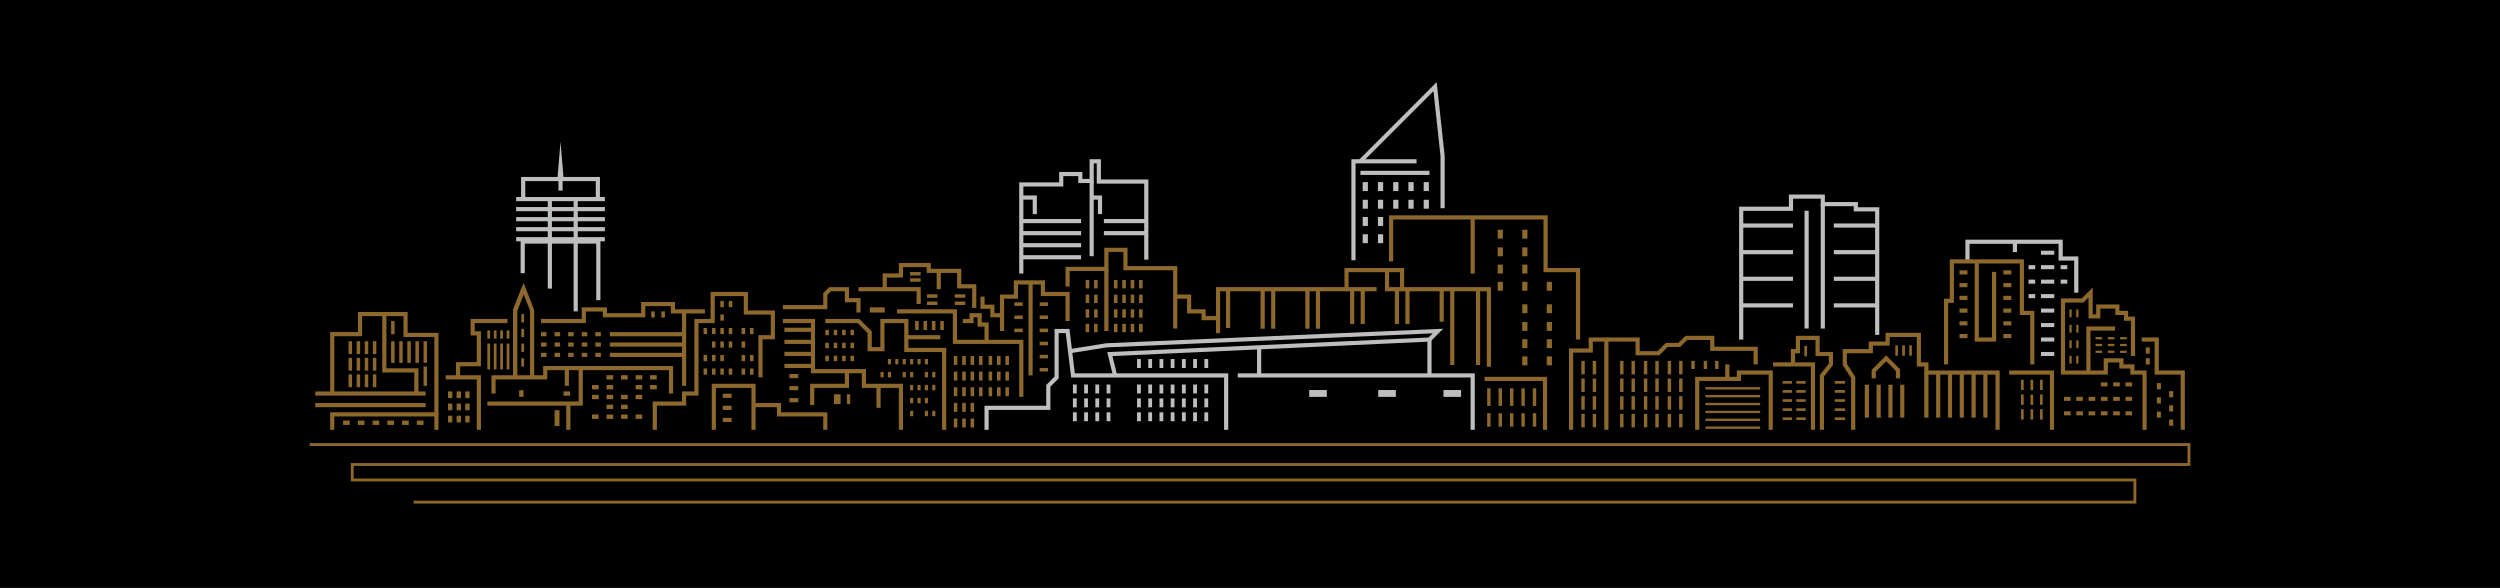 <svg xmlns="http://www.w3.org/2000/svg" viewBox="0 0 1080 254"><defs><style>.cls-1{fill:#8d682c;}.cls-2{fill:#bcbec0;}</style></defs><title>Artboard 1</title><g id="Layer_2" data-name="Layer 2"><rect width="1080" height="254"/></g><g id="Layer_1" data-name="Layer 1"><polygon class="cls-1" points="922.9 217.54 178.67 217.54 178.67 216.29 921.65 216.29 921.65 207.97 151.54 207.97 151.54 200.04 945.01 200.04 945.01 192.68 133.79 192.68 133.79 191.43 946.25 191.43 946.25 201.28 152.78 201.28 152.78 206.73 922.9 206.73 922.9 217.54"/><polygon class="cls-2" points="259.38 129.68 257.58 129.68 257.58 105.25 226.71 105.25 226.71 118.01 224.91 118.01 224.91 103.44 259.38 103.44 259.38 129.68"/><rect class="cls-2" x="222.98" y="102.44" width="38.33" height="1.8"/><rect class="cls-2" x="222.98" y="98.11" width="38.33" height="1.8"/><rect class="cls-2" x="222.98" y="93.78" width="38.33" height="1.8"/><rect class="cls-2" x="222.98" y="89.44" width="38.33" height="1.8"/><rect class="cls-2" x="222.98" y="85.11" width="38.33" height="1.8"/><polygon class="cls-2" points="259.17 86.01 257.37 86.01 257.37 78.24 226.92 78.24 226.92 86.01 225.12 86.01 225.12 76.44 259.17 76.44 259.17 86.01"/><rect class="cls-2" x="236.63" y="86.01" width="1.8" height="17.33"/><rect class="cls-2" x="247.8" y="86.01" width="1.8" height="48.5"/><rect class="cls-2" x="241.25" y="77.34" width="1.8" height="5"/><polygon class="cls-2" points="242.15 61.18 243.47 77.05 240.82 77.05 242.15 61.18"/><rect class="cls-2" x="236.63" y="104.34" width="1.8" height="20.33"/><polygon class="cls-2" points="442.1 118.18 440.3 118.18 440.3 78.78 457.55 78.78 457.55 74.28 467.6 74.28 467.6 77.28 470.7 77.28 470.7 68.78 475.6 68.78 475.6 77.53 496.1 77.53 496.1 112.18 494.3 112.18 494.3 79.33 473.8 79.33 473.8 70.58 472.5 70.58 472.5 79.08 465.8 79.08 465.8 76.08 459.35 76.08 459.35 80.58 442.1 80.58 442.1 118.18"/><rect class="cls-2" x="470.7" y="78.18" width="1.8" height="32.5"/><polygon class="cls-2" points="585.6 112.43 583.8 112.43 583.8 68.78 611.95 68.78 611.95 70.58 585.6 70.58 585.6 112.43"/><polygon class="cls-2" points="624.1 89.93 622.3 89.93 622.3 67.43 619.26 39.39 588.34 70.31 587.06 69.04 620.64 35.46 624.1 67.33 624.1 89.93"/><rect class="cls-2" x="587.7" y="73.78" width="29.83" height="1.8"/><polygon class="cls-2" points="753.1 146.68 751.3 146.68 751.3 89.28 772.8 89.28 772.8 84.03 788.35 84.03 788.35 87.28 802.6 87.28 802.6 89.53 811.85 89.53 811.85 144.68 810.05 144.68 810.05 91.33 800.8 91.33 800.8 89.08 786.55 89.08 786.55 85.83 774.6 85.83 774.6 91.08 753.1 91.08 753.1 146.68"/><polygon class="cls-2" points="897.85 126.43 896.05 126.43 896.05 112.58 889.3 112.58 889.3 105.33 850.85 105.33 850.85 112.93 849.05 112.93 849.05 103.53 891.1 103.53 891.1 110.78 897.85 110.78 897.85 126.43"/><rect class="cls-2" x="869.55" y="104.43" width="1.8" height="4.5"/><rect class="cls-2" x="779.55" y="91.05" width="1.8" height="50.88"/><rect class="cls-2" x="786.55" y="88.18" width="1.8" height="53.75"/><rect class="cls-2" x="441.2" y="94.61" width="25.83" height="1.8"/><rect class="cls-2" x="441.2" y="99.82" width="25.83" height="1.8"/><rect class="cls-2" x="441.2" y="105.03" width="25.83" height="1.8"/><rect class="cls-2" x="441.2" y="110.24" width="25.83" height="1.8"/><rect class="cls-2" x="476.87" y="94.61" width="18.33" height="1.8"/><rect class="cls-2" x="476.87" y="99.82" width="18.33" height="1.8"/><polygon class="cls-2" points="447.93 92.51 446.13 92.51 446.13 86.25 441.2 86.25 441.2 84.44 447.93 84.44 447.93 92.51"/><polygon class="cls-2" points="476.1 92.51 474.3 92.51 474.3 86.25 471.6 86.25 471.6 84.44 476.1 84.44 476.1 92.51"/><rect class="cls-2" x="588.68" y="78.68" width="2.25" height="3.86"/><rect class="cls-2" x="595.27" y="78.68" width="2.25" height="3.86"/><rect class="cls-2" x="601.86" y="78.68" width="2.25" height="3.86"/><rect class="cls-2" x="608.44" y="78.68" width="2.25" height="3.86"/><rect class="cls-2" x="615.03" y="78.68" width="2.25" height="3.86"/><rect class="cls-2" x="588.68" y="86.3" width="2.25" height="3.86"/><rect class="cls-2" x="595.27" y="86.3" width="2.25" height="3.86"/><rect class="cls-2" x="588.68" y="93.75" width="2.25" height="3.86"/><rect class="cls-2" x="595.27" y="93.75" width="2.25" height="3.86"/><rect class="cls-2" x="588.68" y="101.19" width="2.25" height="3.86"/><rect class="cls-2" x="595.27" y="101.19" width="2.25" height="3.86"/><rect class="cls-2" x="601.86" y="86.3" width="2.25" height="3.86"/><rect class="cls-2" x="608.44" y="86.3" width="2.25" height="3.86"/><rect class="cls-2" x="615.03" y="86.3" width="2.25" height="3.86"/><rect class="cls-2" x="752.2" y="96.53" width="22.37" height="1.8"/><rect class="cls-2" x="752.2" y="108.03" width="22.37" height="1.8"/><rect class="cls-2" x="752.2" y="119.53" width="22.37" height="1.8"/><rect class="cls-2" x="752.2" y="131.03" width="22.37" height="1.8"/><rect class="cls-2" x="792.2" y="96.53" width="18.75" height="1.8"/><rect class="cls-2" x="792.2" y="108.03" width="18.75" height="1.8"/><rect class="cls-2" x="792.2" y="119.53" width="18.75" height="1.8"/><rect class="cls-2" x="792.2" y="131.03" width="18.75" height="1.8"/><rect class="cls-2" x="881.7" y="108.3" width="5.75" height="1.75"/><rect class="cls-2" x="881.7" y="114.55" width="5.75" height="1.75"/><rect class="cls-2" x="881.7" y="120.8" width="5.75" height="1.75"/><rect class="cls-2" x="876.33" y="114.55" width="2.87" height="1.75"/><rect class="cls-2" x="876.33" y="120.8" width="2.87" height="1.75"/><rect class="cls-2" x="890.2" y="114.55" width="2.87" height="1.75"/><rect class="cls-2" x="890.2" y="120.8" width="2.87" height="1.75"/><polygon class="cls-1" points="189.43 185.68 187.63 185.68 187.63 179.91 144.43 179.91 144.43 185.68 142.63 185.68 142.63 178.11 189.43 178.11 189.43 185.68"/><rect class="cls-1" x="136.2" y="174.11" width="47.67" height="1.8"/><rect class="cls-1" x="136.2" y="169.11" width="47.67" height="1.8"/><polygon class="cls-1" points="189.43 179.01 187.63 179.01 187.63 145.58 174.3 145.58 174.3 136.58 156.43 136.58 156.43 145.25 144.43 145.25 144.43 170.01 142.63 170.01 142.63 143.44 154.63 143.44 154.63 134.78 176.1 134.78 176.1 143.78 189.43 143.78 189.43 179.01"/><polygon class="cls-1" points="180.77 170.01 178.97 170.01 178.97 160.91 165.13 160.91 165.13 135.68 166.93 135.68 166.93 159.11 180.77 159.11 180.77 170.01"/><polygon class="cls-1" points="207.77 185.68 205.97 185.68 205.97 163.91 192.53 163.91 192.53 162.11 207.77 162.11 207.77 185.68"/><polygon class="cls-1" points="198.77 163.01 196.97 163.01 196.97 156.44 205.97 156.44 205.97 144.91 203.3 144.91 203.3 137.78 219.2 137.78 219.2 139.58 205.1 139.58 205.1 143.11 207.77 143.11 207.77 158.25 198.77 158.25 198.77 163.01"/><polygon class="cls-1" points="251.77 175.25 210.53 175.25 210.53 173.44 249.97 173.44 249.97 158.11 290.77 158.11 290.77 170.01 288.97 170.01 288.97 159.91 251.77 159.91 251.77 175.25"/><rect class="cls-1" x="244.63" y="175.01" width="1.8" height="10.67"/><polygon class="cls-1" points="214.1 170.01 212.3 170.01 212.3 162.11 234.63 162.11 234.63 158.11 250.87 158.11 250.87 159.91 236.43 159.91 236.43 163.91 214.1 163.91 214.1 170.01"/><polygon class="cls-1" points="230.77 163.01 228.97 163.01 228.97 134.18 226.2 127.14 223.43 134.18 223.43 163.01 221.63 163.01 221.63 133.84 226.2 122.22 230.77 133.84 230.77 163.01"/><polygon class="cls-1" points="253.1 139.58 233.7 139.58 233.7 137.78 251.3 137.78 251.3 132.78 262.21 132.78 262.21 135.28 276.97 135.28 276.97 130.44 291.6 130.44 291.6 133.61 304.53 133.61 304.53 135.41 289.8 135.41 289.8 132.25 278.77 132.25 278.77 137.08 260.41 137.08 260.41 134.58 253.1 134.58 253.1 139.58"/><rect class="cls-1" x="294.63" y="134.68" width="1.8" height="32"/><polygon class="cls-1" points="326.43 185.68 324.63 185.68 324.63 167.58 309.27 167.58 309.27 185.68 307.47 185.68 307.47 165.78 326.43 165.78 326.43 185.68"/><polygon class="cls-1" points="357.43 185.68 355.63 185.68 355.63 179.91 335.63 179.91 335.63 175.91 325.53 175.91 325.53 174.11 337.43 174.11 337.43 178.11 357.43 178.11 357.43 185.68"/><polygon class="cls-1" points="283.77 185.68 281.97 185.68 281.97 173.44 294.63 173.44 294.63 169.11 299.97 169.11 299.97 137.78 306.97 137.78 306.97 126.11 323.1 126.11 323.1 134.11 334.77 134.11 334.77 146.58 329.43 146.58 329.43 163.01 327.63 163.01 327.63 144.78 332.97 144.78 332.97 135.91 321.3 135.91 321.3 127.91 308.77 127.91 308.77 139.58 301.77 139.58 301.77 170.91 296.43 170.91 296.43 175.25 283.77 175.25 283.77 185.68"/><polygon class="cls-1" points="390.1 185.68 388.3 185.68 388.3 167.58 372.3 167.58 372.3 161.25 350.3 161.25 350.3 139.58 338.2 139.58 338.2 137.78 352.1 137.78 352.1 159.44 374.1 159.44 374.1 165.78 390.1 165.78 390.1 185.68"/><polygon class="cls-1" points="351.77 175.01 349.97 175.01 349.97 165.78 364.97 165.78 364.97 160.34 366.77 160.34 366.77 167.58 351.77 167.58 351.77 175.01"/><rect class="cls-1" x="378.63" y="166.68" width="1.8" height="9.5"/><polygon class="cls-1" points="408.77 185.68 406.97 185.68 406.97 152.08 390.63 152.08 390.63 139.58 382.1 139.58 382.1 151.75 374.8 151.75 374.8 143.88 370.5 139.58 356.53 139.58 356.53 137.78 371.24 137.78 376.6 143.14 376.6 149.94 380.3 149.94 380.3 137.78 392.43 137.78 392.43 150.28 408.77 150.28 408.77 185.68"/><polygon class="cls-1" points="371.77 135.01 369.97 135.01 369.97 130.58 364.97 130.58 364.97 125.83 358.99 125.83 357.43 127.38 357.43 133.58 338.2 133.58 338.2 131.78 355.63 131.78 355.63 126.64 358.25 124.03 366.77 124.03 366.77 128.78 371.77 128.78 371.77 135.01"/><polygon class="cls-1" points="397.77 131.34 395.97 131.34 395.97 125.83 370.87 125.83 370.87 124.03 397.77 124.03 397.77 131.34"/><polygon class="cls-1" points="442.1 171.43 440.3 171.43 440.3 148.58 411.63 148.58 411.63 135.41 387.53 135.41 387.53 133.61 413.43 133.61 413.43 146.78 442.1 146.78 442.1 171.43"/><polygon class="cls-1" points="421.77 133.01 419.97 133.01 419.97 124.58 413.47 124.58 413.47 117.91 400.3 117.91 400.3 115.41 390.1 115.41 390.1 119.91 383.1 119.91 383.1 124.68 381.3 124.68 381.3 118.11 388.3 118.11 388.3 113.61 402.1 113.61 402.1 116.11 415.27 116.11 415.27 122.78 421.77 122.78 421.77 133.01"/><rect class="cls-1" x="391.53" y="144.78" width="14.67" height="1.8"/><polygon class="cls-1" points="433.77 143.01 431.97 143.01 431.97 127.23 437.97 127.23 437.97 121.11 451.43 121.11 451.43 126.11 462.1 126.11 462.1 138.68 460.3 138.68 460.3 127.91 449.63 127.91 449.63 122.91 439.77 122.91 439.77 129.04 433.77 129.04 433.77 143.01"/><polygon class="cls-2" points="530.6 185.68 528.8 185.68 528.8 163.08 462.74 163.08 460.4 143.91 457.35 143.91 457.35 163.47 453.77 167.05 453.77 177.08 427.1 177.08 427.1 185.68 425.3 185.68 425.3 175.28 451.97 175.28 451.97 166.31 455.55 162.72 455.55 142.11 462 142.11 464.33 161.28 530.6 161.28 530.6 185.68"/><polygon class="cls-1" points="508.6 141.93 506.8 141.93 506.8 116.75 485.3 116.75 485.3 108.83 478.85 108.83 478.85 117.08 462.1 117.08 462.1 123.76 460.3 123.76 460.3 115.28 477.05 115.28 477.05 107.03 487.1 107.03 487.1 114.94 508.6 114.94 508.6 141.93"/><rect class="cls-1" x="444.3" y="122.01" width="1.8" height="40.17"/><polygon class="cls-1" points="427.1 147.68 425.3 147.68 425.3 141.08 422.3 141.08 422.3 137.08 420.6 137.08 420.6 139.58 415.95 139.58 415.95 137.78 418.8 137.78 418.8 135.28 424.1 135.28 424.1 139.28 427.1 139.28 427.1 147.68"/><polygon class="cls-1" points="432.87 137.08 427.8 137.08 427.8 133.41 423.55 133.41 423.55 128.14 425.35 128.14 425.35 131.61 429.6 131.61 429.6 135.28 432.87 135.28 432.87 137.08"/><polygon class="cls-1" points="526.2 138.33 519.05 138.33 519.05 135.41 512.8 135.41 512.8 129.04 507.7 129.04 507.7 127.23 514.6 127.23 514.6 133.61 520.85 133.61 520.85 136.53 526.2 136.53 526.2 138.33"/><polygon class="cls-2" points="480.83 162.39 478.32 152.12 617.14 145.8 618.93 144.01 478.04 150.07 462.4 152.59 462.12 150.81 477.91 148.28 623.47 142.01 617.92 147.57 617.57 147.58 480.58 153.82 482.57 161.96 480.83 162.39"/><rect class="cls-2" x="616.63" y="146.68" width="1.8" height="15.49"/><polygon class="cls-2" points="637.1 185.68 635.3 185.68 635.3 163.08 534.7 163.08 534.7 161.28 637.1 161.28 637.1 185.68"/><polygon class="cls-1" points="644.1 158.43 642.3 158.43 642.3 125.83 604.8 125.83 604.8 117.58 582.6 117.58 582.6 125.83 527.1 125.83 527.1 143.93 525.3 143.93 525.3 124.03 580.8 124.03 580.8 115.78 606.6 115.78 606.6 124.03 644.1 124.03 644.1 158.43"/><polygon class="cls-1" points="682.6 146.68 680.8 146.68 680.8 117.58 666.8 117.58 666.8 94.83 601.85 94.83 601.85 112.93 600.05 112.93 600.05 93.03 668.6 93.03 668.6 115.78 682.6 115.78 682.6 146.68"/><rect class="cls-1" x="635.3" y="94.18" width="1.8" height="24"/><polygon class="cls-1" points="668.35 185.68 666.55 185.68 666.55 164.58 641.33 164.58 641.33 162.78 668.35 162.78 668.35 185.68"/><polygon class="cls-1" points="694.85 185.68 693.05 185.68 693.05 147.58 688.1 147.58 688.1 152.33 679.6 152.33 679.6 185.68 677.8 185.68 677.8 150.53 686.3 150.53 686.3 145.78 694.85 145.78 694.85 185.68"/><polygon class="cls-1" points="759.35 157.43 757.55 157.43 757.55 151.58 738.8 151.58 738.8 146.87 728.86 146.87 725.82 149.91 720.41 149.91 716.82 153.5 706.55 153.5 706.55 147.58 693.95 147.58 693.95 145.78 708.35 145.78 708.35 151.69 716.08 151.69 719.66 148.11 725.08 148.11 728.12 145.07 740.6 145.07 740.6 149.78 759.35 149.78 759.35 157.43"/><polygon class="cls-1" points="734.1 185.68 732.3 185.68 732.3 162.78 745.3 162.78 745.3 157.43 747.1 157.43 747.1 164.58 734.1 164.58 734.1 185.68"/><polygon class="cls-1" points="765.85 185.68 764.05 185.68 764.05 161.83 752.1 161.83 752.1 164.58 746.2 164.58 746.2 162.78 750.3 162.78 750.3 160.03 765.85 160.03 765.85 185.68"/><polygon class="cls-1" points="784.1 185.68 782.3 185.68 782.3 158.33 765.95 158.33 765.95 156.53 784.1 156.53 784.1 185.68"/><polygon class="cls-1" points="787.98 185.68 786.17 185.68 786.17 161.99 790.05 157.11 790.05 153.83 784.3 153.83 784.3 146.87 777.6 146.87 777.6 152.6 775.48 152.6 775.48 157.43 773.67 157.43 773.67 150.8 775.8 150.8 775.8 145.07 786.1 145.07 786.1 152.03 791.85 152.03 791.85 157.74 787.98 162.62 787.98 185.68"/><polygon class="cls-1" points="863.85 185.68 862.05 185.68 862.05 161.83 831.3 161.83 831.3 158.33 828.05 158.33 828.05 145.58 816.35 145.58 816.35 149.33 809.1 149.33 809.1 152.6 797.85 152.6 797.85 157.16 801.48 162.79 801.48 185.68 799.67 185.68 799.67 163.32 796.05 157.69 796.05 150.8 807.3 150.8 807.3 147.53 814.55 147.53 814.55 143.78 829.85 143.78 829.85 156.53 833.1 156.53 833.1 160.03 863.85 160.03 863.85 185.68"/><polygon class="cls-1" points="820.82 163.43 819.02 163.43 819.02 160.27 814.83 156.07 810.35 160.55 810.35 163.43 808.55 163.43 808.55 159.81 814.83 153.53 820.82 159.52 820.82 163.43"/><polygon class="cls-1" points="878.85 157.43 877.05 157.43 877.05 136.08 872.55 136.08 872.55 113.83 844.1 113.83 844.1 130.83 841.6 130.83 841.6 157.43 839.8 157.43 839.8 129.03 842.3 129.03 842.3 112.03 874.35 112.03 874.35 134.28 878.85 134.28 878.85 157.43"/><polygon class="cls-1" points="862.35 147.58 853.05 147.58 853.05 112.93 854.85 112.93 854.85 145.78 860.55 145.78 860.55 117.43 862.35 117.43 862.35 147.58"/><polygon class="cls-1" points="887.35 185.68 885.55 185.68 885.55 161.83 867.95 161.83 867.95 160.03 887.35 160.03 887.35 185.68"/><polygon class="cls-1" points="927.35 185.68 925.55 185.68 925.55 161.83 920.3 161.83 920.3 159.2 915.55 159.2 915.55 156.58 910.6 156.58 910.6 161.83 890.3 161.83 890.3 128.91 899.33 128.91 904.04 124.19 904.04 135.78 905.55 135.78 905.55 131.53 915.6 131.53 915.6 134.28 919.35 134.28 919.35 136.78 922.35 136.78 922.35 153.8 920.55 153.8 920.55 138.58 917.55 138.58 917.55 136.08 913.8 136.08 913.8 133.33 907.35 133.33 907.35 137.58 902.24 137.58 902.24 128.54 900.07 130.71 892.1 130.71 892.1 160.03 908.8 160.03 908.8 154.78 917.35 154.78 917.35 157.4 922.1 157.4 922.1 160.03 927.35 160.03 927.35 185.68"/><polygon class="cls-1" points="943.85 185.68 942.05 185.68 942.05 161.83 930.8 161.83 930.8 147.58 925.2 147.58 925.2 145.78 932.6 145.78 932.6 160.03 943.85 160.03 943.85 185.68"/><polygon class="cls-1" points="903.1 160.93 901.3 160.93 901.3 141.03 913.7 141.03 913.7 142.83 903.1 142.83 903.1 160.93"/><rect class="cls-1" x="477.05" y="116.18" width="1.8" height="26.83"/><rect class="cls-2" x="543.04" y="150.03" width="1.8" height="12.14"/><rect class="cls-1" x="150.58" y="147.41" width="1.5" height="5.55"/><rect class="cls-1" x="154.08" y="147.41" width="1.5" height="5.55"/><rect class="cls-1" x="157.58" y="147.41" width="1.5" height="5.55"/><rect class="cls-1" x="161.08" y="147.41" width="1.5" height="5.55"/><rect class="cls-1" x="168.97" y="147.41" width="1.5" height="9.35"/><rect class="cls-1" x="168.97" y="138.68" width="1.5" height="5.7"/><rect class="cls-1" x="172.47" y="147.41" width="1.5" height="9.35"/><rect class="cls-1" x="175.97" y="147.41" width="1.5" height="9.35"/><rect class="cls-1" x="179.47" y="147.41" width="1.5" height="9.35"/><rect class="cls-1" x="210.53" y="142.73" width="1.19" height="3.6"/><rect class="cls-1" x="213.32" y="142.73" width="1.19" height="3.6"/><rect class="cls-1" x="216.1" y="142.73" width="1.19" height="3.6"/><rect class="cls-1" x="218.88" y="142.73" width="1.19" height="3.6"/><rect class="cls-1" x="225.22" y="135.68" width="1.19" height="3.6"/><rect class="cls-1" x="225.22" y="142.05" width="1.19" height="3.6"/><rect class="cls-1" x="225.22" y="148.41" width="1.19" height="3.6"/><rect class="cls-1" x="225.22" y="154.78" width="1.19" height="3.6"/><rect class="cls-1" x="210.53" y="148.41" width="1.19" height="11.18"/><rect class="cls-1" x="213.32" y="148.41" width="1.19" height="11.18"/><rect class="cls-1" x="216.1" y="148.41" width="1.19" height="11.18"/><rect class="cls-1" x="218.88" y="148.41" width="1.19" height="11.18"/><rect class="cls-1" x="182.97" y="147.41" width="1.5" height="9.35"/><rect class="cls-1" x="182.97" y="158.34" width="1.5" height="8.34"/><rect class="cls-1" x="150.58" y="154.57" width="1.5" height="5.55"/><rect class="cls-1" x="154.08" y="154.57" width="1.5" height="5.55"/><rect class="cls-1" x="157.58" y="154.57" width="1.5" height="5.55"/><rect class="cls-1" x="161.08" y="154.57" width="1.5" height="5.55"/><rect class="cls-1" x="150.58" y="161.73" width="1.5" height="5.55"/><rect class="cls-1" x="154.08" y="161.73" width="1.5" height="5.55"/><rect class="cls-1" x="157.58" y="161.73" width="1.5" height="5.55"/><rect class="cls-1" x="161.08" y="161.73" width="1.5" height="5.55"/><rect class="cls-1" x="148.2" y="181.68" width="2.88" height="1.88"/><rect class="cls-1" x="154.58" y="181.68" width="2.88" height="1.88"/><rect class="cls-1" x="160.95" y="181.68" width="2.88" height="1.88"/><rect class="cls-1" x="167.33" y="181.68" width="2.88" height="1.88"/><rect class="cls-1" x="173.7" y="181.68" width="2.88" height="1.88"/><rect class="cls-1" x="180.08" y="181.68" width="2.88" height="1.88"/><rect class="cls-1" x="193.03" y="169.59" width="2.88" height="1.88" transform="translate(23.94 365) rotate(-90)"/><rect class="cls-1" x="223.78" y="169.07" width="2.88" height="1.88" transform="translate(55.21 395.23) rotate(-90)"/><rect class="cls-1" x="237.22" y="179.57" width="6.83" height="2.14" transform="translate(60 421.27) rotate(-90)"/><rect class="cls-1" x="243.43" y="169.07" width="2.88" height="1.88" transform="translate(489.74 340.02) rotate(180)"/><rect class="cls-1" x="262.01" y="162.07" width="2.87" height="1.88" transform="translate(526.9 326.02) rotate(180)"/><rect class="cls-1" x="268.29" y="162.07" width="2.87" height="1.88" transform="translate(539.45 326.02) rotate(180)"/><rect class="cls-1" x="274.56" y="162.07" width="2.87" height="1.88" transform="translate(552 326.02) rotate(180)"/><rect class="cls-1" x="280.84" y="162.07" width="2.87" height="1.88" transform="translate(564.55 326.02) rotate(180)"/><rect class="cls-1" x="255.74" y="166.32" width="2.88" height="1.88" transform="translate(514.35 334.52) rotate(180)"/><rect class="cls-1" x="262.01" y="166.32" width="2.87" height="1.88" transform="translate(526.9 334.52) rotate(180)"/><rect class="cls-1" x="274.56" y="166.32" width="2.87" height="1.88" transform="translate(552 334.52) rotate(180)"/><rect class="cls-1" x="280.84" y="166.32" width="2.87" height="1.88" transform="translate(564.55 334.52) rotate(180)"/><rect class="cls-1" x="255.74" y="170.57" width="2.88" height="1.88" transform="translate(514.35 343.02) rotate(180)"/><rect class="cls-1" x="262.01" y="170.57" width="2.87" height="1.88" transform="translate(526.9 343.02) rotate(180)"/><rect class="cls-1" x="268.29" y="170.57" width="2.87" height="1.88" transform="translate(539.45 343.02) rotate(180)"/><rect class="cls-1" x="360.27" y="170.32" width="2.85" height="4.25" transform="translate(723.4 344.9) rotate(180)"/><rect class="cls-1" x="365.87" y="170.32" width="1.43" height="4.25" transform="translate(733.16 344.9) rotate(180)"/><rect class="cls-1" x="274.56" y="170.57" width="2.87" height="1.88" transform="translate(552 343.02) rotate(180)"/><rect class="cls-1" x="262.01" y="174.82" width="2.87" height="1.88" transform="translate(526.9 351.52) rotate(180)"/><rect class="cls-1" x="268.29" y="174.82" width="2.87" height="1.88" transform="translate(539.45 351.52) rotate(180)"/><rect class="cls-1" x="255.74" y="179.07" width="2.88" height="1.88" transform="translate(514.35 360.02) rotate(180)"/><rect class="cls-1" x="262.01" y="179.07" width="2.87" height="1.88" transform="translate(526.9 360.02) rotate(180)"/><rect class="cls-1" x="268.29" y="179.07" width="2.87" height="1.88" transform="translate(539.45 360.02) rotate(180)"/><rect class="cls-1" x="274.56" y="179.07" width="2.87" height="1.88" transform="translate(552 360.02) rotate(180)"/><rect class="cls-1" x="196.76" y="169.59" width="2.88" height="1.88" transform="translate(27.67 368.73) rotate(-90)"/><rect class="cls-1" x="200.49" y="169.59" width="2.88" height="1.88" transform="translate(31.4 372.46) rotate(-90)"/><rect class="cls-1" x="193.03" y="174.84" width="2.88" height="1.88" transform="translate(18.69 370.25) rotate(-90)"/><rect class="cls-1" x="196.76" y="174.84" width="2.88" height="1.88" transform="translate(22.42 373.98) rotate(-90)"/><rect class="cls-1" x="200.49" y="174.84" width="2.88" height="1.88" transform="translate(26.15 377.71) rotate(-90)"/><rect class="cls-1" x="193.03" y="180.09" width="2.88" height="1.88" transform="translate(13.44 375.5) rotate(-90)"/><rect class="cls-1" x="196.76" y="180.09" width="2.88" height="1.88" transform="translate(17.17 379.23) rotate(-90)"/><rect class="cls-1" x="200.49" y="180.09" width="2.88" height="1.88" transform="translate(20.9 382.96) rotate(-90)"/><rect class="cls-1" x="263.45" y="143.48" width="31.5" height="1.8"/><rect class="cls-1" x="263.45" y="147.94" width="31.5" height="1.8"/><rect class="cls-1" x="263.45" y="152.41" width="31.5" height="1.8"/><rect class="cls-1" x="257.18" y="143.48" width="2.4" height="1.8"/><rect class="cls-1" x="257.18" y="147.94" width="2.4" height="1.8"/><rect class="cls-1" x="257.18" y="152.41" width="2.4" height="1.8"/><rect class="cls-1" x="251.31" y="143.48" width="2.4" height="1.8"/><rect class="cls-1" x="251.31" y="147.94" width="2.4" height="1.8"/><rect class="cls-1" x="251.31" y="152.41" width="2.4" height="1.8"/><rect class="cls-1" x="245.44" y="143.48" width="2.4" height="1.8"/><rect class="cls-1" x="245.44" y="147.94" width="2.4" height="1.8"/><rect class="cls-1" x="245.44" y="152.41" width="2.4" height="1.8"/><rect class="cls-1" x="239.57" y="143.48" width="2.4" height="1.8"/><rect class="cls-1" x="239.57" y="147.94" width="2.4" height="1.8"/><rect class="cls-1" x="239.57" y="152.41" width="2.4" height="1.8"/><rect class="cls-1" x="233.7" y="143.48" width="2.4" height="1.8"/><rect class="cls-1" x="233.7" y="147.94" width="2.4" height="1.8"/><rect class="cls-1" x="233.7" y="152.41" width="2.4" height="1.8"/><rect class="cls-1" x="243.97" y="159.01" width="1.8" height="7.67"/><rect class="cls-1" x="281.33" y="134.51" width="1.54" height="2.67"/><rect class="cls-1" x="285.7" y="134.51" width="1.54" height="2.67"/><rect class="cls-1" x="311.18" y="130.01" width="1.54" height="2.67"/><rect class="cls-1" x="314.81" y="130.01" width="1.54" height="2.67"/><rect class="cls-1" x="311.18" y="135.84" width="1.54" height="2.67"/><rect class="cls-1" x="311.18" y="141.68" width="1.54" height="2.67"/><rect class="cls-1" x="314.81" y="141.68" width="1.54" height="2.67"/><rect class="cls-1" x="311.18" y="147.51" width="1.54" height="2.67"/><rect class="cls-1" x="314.81" y="147.51" width="1.54" height="2.67"/><rect class="cls-1" x="311.18" y="153.34" width="1.54" height="2.67"/><rect class="cls-1" x="311.18" y="159.18" width="1.54" height="2.67"/><rect class="cls-1" x="314.81" y="159.18" width="1.54" height="2.67"/><rect class="cls-1" x="303.93" y="141.68" width="1.54" height="2.67"/><rect class="cls-1" x="307.56" y="141.68" width="1.54" height="2.67"/><rect class="cls-1" x="363.78" y="142.47" width="1.54" height="2.34"/><rect class="cls-1" x="367.41" y="142.47" width="1.54" height="2.34"/><rect class="cls-1" x="356.53" y="142.47" width="1.54" height="2.34"/><rect class="cls-1" x="360.16" y="142.47" width="1.54" height="2.34"/><rect class="cls-1" x="419.29" y="153.77" width="1.54" height="3.88"/><rect class="cls-1" x="422.92" y="153.77" width="1.54" height="3.88"/><rect class="cls-1" x="412.04" y="153.77" width="1.54" height="3.88"/><rect class="cls-1" x="415.67" y="153.77" width="1.54" height="3.88"/><rect class="cls-1" x="402.58" y="138.68" width="1.54" height="3.88"/><rect class="cls-1" x="406.2" y="138.68" width="1.54" height="3.88"/><rect class="cls-1" x="395.33" y="138.68" width="1.54" height="3.88"/><rect class="cls-1" x="375.76" y="132.78" width="6.44" height="2.23"/><rect class="cls-1" x="398.95" y="138.68" width="1.54" height="3.88"/><rect class="cls-1" x="430.7" y="153.77" width="1.54" height="3.88"/><rect class="cls-1" x="434.33" y="153.77" width="1.54" height="3.88"/><rect class="cls-1" x="427.08" y="153.77" width="1.54" height="3.88"/><rect class="cls-1" x="419.29" y="160.53" width="1.54" height="3.88"/><rect class="cls-1" x="422.92" y="160.53" width="1.54" height="3.88"/><rect class="cls-1" x="412.04" y="160.53" width="1.54" height="3.88"/><rect class="cls-1" x="415.67" y="160.53" width="1.54" height="3.88"/><rect class="cls-1" x="488.46" y="120.97" width="1.54" height="3.62"/><rect class="cls-1" x="492.08" y="120.97" width="1.54" height="3.62"/><rect class="cls-1" x="481.21" y="120.97" width="1.54" height="3.62"/><rect class="cls-1" x="484.83" y="120.97" width="1.54" height="3.62"/><rect class="cls-1" x="488.46" y="127.27" width="1.54" height="3.62"/><rect class="cls-1" x="492.08" y="127.27" width="1.54" height="3.62"/><rect class="cls-1" x="481.21" y="127.27" width="1.54" height="3.62"/><rect class="cls-1" x="484.83" y="127.27" width="1.54" height="3.62"/><rect class="cls-1" x="488.46" y="133.6" width="1.54" height="3.62"/><rect class="cls-1" x="492.08" y="133.6" width="1.54" height="3.62"/><rect class="cls-1" x="481.21" y="133.6" width="1.54" height="3.62"/><rect class="cls-1" x="484.83" y="133.6" width="1.54" height="3.62"/><rect class="cls-1" x="488.46" y="139.9" width="1.54" height="3.62"/><rect class="cls-1" x="492.08" y="139.9" width="1.54" height="3.62"/><rect class="cls-1" x="481.21" y="139.9" width="1.54" height="3.62"/><rect class="cls-1" x="484.83" y="139.9" width="1.54" height="3.62"/><rect class="cls-1" x="469.01" y="120.97" width="1.54" height="3.62"/><rect class="cls-1" x="450.17" y="129.58" width="1.54" height="3.62" transform="translate(319.55 582.33) rotate(-90)"/><rect class="cls-1" x="450.17" y="135.24" width="1.54" height="3.62" transform="translate(313.89 587.99) rotate(-90)"/><rect class="cls-1" x="450.17" y="140.91" width="1.54" height="3.62" transform="translate(308.22 593.66) rotate(-90)"/><rect class="cls-1" x="439.23" y="129.58" width="1.54" height="3.62" transform="translate(308.61 571.38) rotate(-90)"/><rect class="cls-1" x="439.23" y="135.24" width="1.54" height="3.62" transform="translate(302.95 577.05) rotate(-90)"/><rect class="cls-1" x="439.23" y="140.91" width="1.54" height="3.62" transform="translate(297.28 582.72) rotate(-90)"/><rect class="cls-1" x="450.17" y="146.58" width="1.54" height="3.62" transform="translate(302.55 599.33) rotate(-90)"/><rect class="cls-1" x="450.17" y="152.24" width="1.54" height="3.62" transform="translate(296.89 604.99) rotate(-90)"/><rect class="cls-1" x="450.17" y="157.91" width="1.54" height="3.62" transform="translate(291.22 610.66) rotate(-90)"/><rect class="cls-1" x="472.64" y="120.97" width="1.54" height="3.62"/><rect class="cls-1" x="469.01" y="127.27" width="1.54" height="3.62"/><rect class="cls-1" x="472.64" y="127.27" width="1.54" height="3.62"/><rect class="cls-1" x="469.01" y="133.6" width="1.54" height="3.62"/><rect class="cls-1" x="472.64" y="133.6" width="1.54" height="3.62"/><rect class="cls-1" x="469.01" y="139.9" width="1.54" height="3.62"/><rect class="cls-1" x="472.64" y="139.9" width="1.54" height="3.62"/><rect class="cls-1" x="430.7" y="160.53" width="1.54" height="3.88"/><rect class="cls-1" x="434.33" y="160.53" width="1.54" height="3.88"/><rect class="cls-1" x="427.08" y="160.53" width="1.54" height="3.88"/><rect class="cls-1" x="419.29" y="167.28" width="1.54" height="3.88"/><rect class="cls-1" x="422.92" y="167.28" width="1.54" height="3.88"/><rect class="cls-1" x="412.04" y="167.28" width="1.54" height="3.88"/><rect class="cls-1" x="415.67" y="167.28" width="1.54" height="3.88"/><rect class="cls-1" x="430.7" y="167.28" width="1.54" height="3.88"/><rect class="cls-1" x="434.33" y="167.28" width="1.54" height="3.88"/><rect class="cls-1" x="427.08" y="167.28" width="1.54" height="3.88"/><rect class="cls-1" x="419.29" y="174.04" width="1.54" height="3.88"/><rect class="cls-1" x="412.04" y="174.04" width="1.54" height="3.88"/><rect class="cls-1" x="415.67" y="174.04" width="1.54" height="3.88"/><rect class="cls-1" x="419.29" y="180.79" width="1.54" height="3.88"/><rect class="cls-1" x="412.04" y="180.79" width="1.54" height="3.88"/><rect class="cls-1" x="415.67" y="180.79" width="1.54" height="3.88"/><rect class="cls-1" x="363.78" y="148.07" width="1.54" height="2.34"/><rect class="cls-1" x="367.41" y="148.07" width="1.54" height="2.34"/><rect class="cls-1" x="356.53" y="148.07" width="1.54" height="2.34"/><rect class="cls-1" x="360.16" y="148.07" width="1.54" height="2.34"/><rect class="cls-1" x="363.78" y="153.67" width="1.54" height="2.34"/><rect class="cls-1" x="367.41" y="153.67" width="1.54" height="2.34"/><rect class="cls-1" x="356.53" y="153.67" width="1.54" height="2.34"/><rect class="cls-1" x="360.16" y="153.67" width="1.54" height="2.34"/><rect class="cls-1" x="399.53" y="155.07" width="1.36" height="2.34"/><rect class="cls-1" x="393.15" y="155.07" width="1.36" height="2.34"/><rect class="cls-1" x="396.34" y="155.07" width="1.36" height="2.34"/><rect class="cls-1" x="399.53" y="160.67" width="1.36" height="2.34"/><rect class="cls-1" x="402.72" y="160.67" width="1.36" height="2.34"/><rect class="cls-1" x="393.15" y="160.67" width="1.36" height="2.34"/><rect class="cls-1" x="386.75" y="155.07" width="1.36" height="2.34"/><rect class="cls-1" x="389.94" y="155.07" width="1.36" height="2.34"/><rect class="cls-1" x="383.56" y="155.07" width="1.36" height="2.34"/><rect class="cls-1" x="389.94" y="160.67" width="1.36" height="2.34"/><rect class="cls-1" x="380.37" y="160.67" width="1.36" height="2.34"/><rect class="cls-1" x="383.56" y="160.67" width="1.36" height="2.34"/><rect class="cls-1" x="399.53" y="166.27" width="1.36" height="2.34"/><rect class="cls-1" x="402.72" y="166.27" width="1.36" height="2.34"/><rect class="cls-1" x="393.15" y="166.27" width="1.36" height="2.34"/><rect class="cls-1" x="396.34" y="166.27" width="1.36" height="2.34"/><rect class="cls-1" x="399.53" y="171.87" width="1.36" height="2.34"/><rect class="cls-1" x="393.15" y="171.87" width="1.36" height="2.34"/><rect class="cls-1" x="396.34" y="171.87" width="1.36" height="2.34"/><rect class="cls-1" x="399.53" y="177.47" width="1.36" height="2.34"/><rect class="cls-1" x="402.72" y="177.47" width="1.36" height="2.34"/><rect class="cls-1" x="393.15" y="177.47" width="1.36" height="2.34"/><rect class="cls-1" x="307.56" y="147.51" width="1.54" height="2.67"/><rect class="cls-1" x="303.93" y="153.34" width="1.54" height="2.67"/><rect class="cls-1" x="307.56" y="153.34" width="1.54" height="2.67"/><rect class="cls-1" x="303.93" y="159.18" width="1.54" height="2.67"/><rect class="cls-1" x="307.56" y="159.18" width="1.54" height="2.67"/><rect class="cls-1" x="320.37" y="141.68" width="1.54" height="2.67"/><rect class="cls-1" x="323.99" y="141.68" width="1.54" height="2.67"/><rect class="cls-1" x="320.37" y="147.51" width="1.54" height="2.67"/><rect class="cls-1" x="320.37" y="153.34" width="1.54" height="2.67"/><rect class="cls-1" x="323.99" y="153.34" width="1.54" height="2.67"/><rect class="cls-1" x="320.37" y="159.18" width="1.54" height="2.67"/><rect class="cls-1" x="323.99" y="159.18" width="1.54" height="2.67"/><rect class="cls-1" x="404.63" y="117.01" width="1.8" height="7.92"/><rect class="cls-1" x="393.15" y="117.51" width="4.55" height="1.5"/><rect class="cls-1" x="393.15" y="120.22" width="4.55" height="1.5"/><rect class="cls-1" x="400.45" y="127.14" width="4.55" height="1.5"/><rect class="cls-1" x="400.45" y="130.26" width="4.55" height="1.5"/><rect class="cls-1" x="412.45" y="127.14" width="4.55" height="1.5"/><rect class="cls-1" x="412.45" y="130.26" width="4.55" height="1.5"/><rect class="cls-1" x="338.87" y="141.57" width="12" height="1.8"/><rect class="cls-1" x="338.87" y="146.78" width="12" height="1.8"/><rect class="cls-1" x="338.87" y="151.99" width="12" height="1.8"/><rect class="cls-1" x="338.87" y="157.19" width="12" height="1.8"/><rect class="cls-1" x="341.03" y="161.57" width="3.83" height="1.8"/><rect class="cls-1" x="341.03" y="166.78" width="3.83" height="1.8"/><rect class="cls-1" x="341.03" y="171.99" width="3.83" height="1.8"/><rect class="cls-1" x="312.24" y="170.07" width="3.83" height="1.8"/><rect class="cls-1" x="312.24" y="175.28" width="3.83" height="1.8"/><rect class="cls-1" x="312.24" y="180.49" width="3.83" height="1.8"/><rect class="cls-1" x="529.63" y="124.93" width="1.8" height="16.79"/><rect class="cls-1" x="544.57" y="125.21" width="1.8" height="16.79"/><rect class="cls-1" x="549.13" y="125.21" width="1.8" height="16.79"/><rect class="cls-1" x="563.91" y="125.21" width="1.8" height="16.79"/><rect class="cls-1" x="568.47" y="125.21" width="1.8" height="16.79"/><rect class="cls-1" x="583.24" y="125.21" width="1.8" height="14.79"/><rect class="cls-1" x="587.8" y="125.21" width="1.8" height="14.79"/><rect class="cls-1" x="602.57" y="125.21" width="1.8" height="14.79"/><rect class="cls-1" x="607.13" y="125.21" width="1.8" height="14.79"/><rect class="cls-1" x="621.91" y="125.21" width="1.8" height="13.79"/><rect class="cls-1" x="626.47" y="125.21" width="1.8" height="32.47"/><rect class="cls-1" x="637.63" y="125.21" width="1.8" height="32.47"/><polygon class="cls-1" points="223.43 163.01 221.63 163.01 221.63 133.84 225.36 124.35 227.04 125.01 223.43 134.18 223.43 163.01"/><rect class="cls-1" x="581.7" y="124.03" width="13" height="1.8"/><polygon class="cls-1" points="605.7 125.83 598.3 125.83 598.3 116.68 600.1 116.68 600.1 124.03 605.7 124.03 605.7 125.83"/><rect class="cls-2" x="491.2" y="155.11" width="1.65" height="3.86"/><rect class="cls-2" x="496.05" y="155.11" width="1.65" height="3.86"/><rect class="cls-2" x="500.9" y="155.11" width="1.65" height="3.86"/><rect class="cls-2" x="505.74" y="155.11" width="1.65" height="3.86"/><rect class="cls-2" x="510.59" y="155.11" width="1.65" height="3.86"/><rect class="cls-2" x="515.44" y="155.11" width="1.65" height="3.86"/><rect class="cls-2" x="520.29" y="155.11" width="1.65" height="3.86"/><rect class="cls-2" x="491.2" y="166.11" width="1.65" height="3.86"/><rect class="cls-2" x="496.05" y="166.11" width="1.65" height="3.86"/><rect class="cls-2" x="500.9" y="166.11" width="1.65" height="3.86"/><rect class="cls-2" x="505.74" y="166.11" width="1.65" height="3.86"/><rect class="cls-2" x="510.59" y="166.11" width="1.65" height="3.86"/><rect class="cls-2" x="515.44" y="166.11" width="1.65" height="3.86"/><rect class="cls-2" x="567.89" y="166.17" width="2.96" height="7.61" transform="translate(399.4 739.34) rotate(-90)"/><rect class="cls-2" x="597.72" y="166.17" width="2.96" height="7.61" transform="translate(429.23 769.17) rotate(-90)"/><rect class="cls-1" x="642.46" y="167.75" width="1.48" height="7.61" transform="translate(1286.4 343.1) rotate(180)"/><rect class="cls-1" x="647.39" y="167.75" width="1.48" height="7.61" transform="translate(1296.25 343.1) rotate(180)"/><rect class="cls-1" x="683.12" y="155.9" width="1.48" height="5.83" transform="translate(1367.73 317.64) rotate(180)"/><rect class="cls-1" x="688.05" y="155.9" width="1.48" height="5.83" transform="translate(1377.58 317.64) rotate(180)"/><rect class="cls-1" x="683.12" y="163.53" width="1.48" height="5.83" transform="translate(1367.73 332.88) rotate(180)"/><rect class="cls-1" x="688.05" y="163.53" width="1.48" height="5.83" transform="translate(1377.58 332.88) rotate(180)"/><rect class="cls-1" x="683.12" y="171.15" width="1.48" height="5.83" transform="translate(1367.73 348.13) rotate(180)"/><rect class="cls-1" x="688.05" y="171.15" width="1.48" height="5.83" transform="translate(1377.58 348.13) rotate(180)"/><rect class="cls-1" x="683.12" y="178.77" width="1.48" height="5.83" transform="translate(1367.73 363.38) rotate(180)"/><rect class="cls-1" x="688.05" y="178.77" width="1.48" height="5.83" transform="translate(1377.58 363.38) rotate(180)"/><rect class="cls-1" x="699.89" y="155.9" width="1.48" height="5.83" transform="translate(1401.25 317.64) rotate(180)"/><rect class="cls-1" x="704.81" y="155.9" width="1.48" height="5.83" transform="translate(1411.1 317.64) rotate(180)"/><rect class="cls-1" x="699.89" y="163.53" width="1.48" height="5.83" transform="translate(1401.25 332.88) rotate(180)"/><rect class="cls-1" x="704.81" y="163.53" width="1.48" height="5.83" transform="translate(1411.1 332.88) rotate(180)"/><rect class="cls-1" x="699.89" y="171.15" width="1.48" height="5.83" transform="translate(1401.25 348.13) rotate(180)"/><rect class="cls-1" x="704.81" y="171.15" width="1.48" height="5.83" transform="translate(1411.1 348.13) rotate(180)"/><rect class="cls-1" x="699.89" y="178.77" width="1.48" height="5.83" transform="translate(1401.25 363.38) rotate(180)"/><rect class="cls-1" x="704.81" y="178.77" width="1.48" height="5.83" transform="translate(1411.1 363.38) rotate(180)"/><rect class="cls-1" x="710.16" y="155.9" width="1.48" height="5.83" transform="translate(1421.8 317.64) rotate(180)"/><rect class="cls-1" x="715.09" y="155.9" width="1.48" height="5.83" transform="translate(1431.66 317.64) rotate(180)"/><rect class="cls-1" x="710.16" y="163.53" width="1.48" height="5.83" transform="translate(1421.8 332.88) rotate(180)"/><rect class="cls-1" x="715.09" y="163.53" width="1.48" height="5.83" transform="translate(1431.66 332.88) rotate(180)"/><rect class="cls-1" x="710.16" y="171.15" width="1.48" height="5.83" transform="translate(1421.8 348.13) rotate(180)"/><rect class="cls-1" x="715.09" y="171.15" width="1.48" height="5.83" transform="translate(1431.66 348.13) rotate(180)"/><rect class="cls-1" x="710.16" y="178.77" width="1.48" height="5.83" transform="translate(1421.8 363.38) rotate(180)"/><rect class="cls-1" x="715.09" y="178.77" width="1.48" height="5.83" transform="translate(1431.66 363.38) rotate(180)"/><rect class="cls-1" x="720.44" y="155.9" width="1.48" height="5.83" transform="translate(1442.36 317.64) rotate(180)"/><rect class="cls-1" x="725.36" y="155.9" width="1.48" height="5.83" transform="translate(1452.21 317.64) rotate(180)"/><rect class="cls-1" x="730.64" y="155.9" width="1.48" height="3.5" transform="translate(1462.77 315.3) rotate(180)"/><rect class="cls-1" x="735.99" y="155.9" width="1.48" height="3.5" transform="translate(1473.47 315.3) rotate(180)"/><rect class="cls-1" x="740.92" y="155.9" width="1.48" height="3.5" transform="translate(1483.32 315.3) rotate(180)"/><rect class="cls-1" x="720.44" y="163.53" width="1.48" height="5.83" transform="translate(1442.36 332.88) rotate(180)"/><rect class="cls-1" x="725.36" y="163.53" width="1.48" height="5.83" transform="translate(1452.21 332.88) rotate(180)"/><rect class="cls-1" x="720.44" y="171.15" width="1.48" height="5.83" transform="translate(1442.36 348.13) rotate(180)"/><rect class="cls-1" x="725.36" y="171.15" width="1.48" height="5.83" transform="translate(1452.21 348.13) rotate(180)"/><rect class="cls-1" x="720.44" y="178.77" width="1.48" height="5.83" transform="translate(1442.36 363.38) rotate(180)"/><rect class="cls-1" x="725.36" y="178.77" width="1.48" height="5.83" transform="translate(1452.21 363.38) rotate(180)"/><rect class="cls-1" x="652.31" y="167.75" width="1.48" height="7.61" transform="translate(1306.1 343.1) rotate(180)"/><rect class="cls-1" x="657.24" y="167.75" width="1.48" height="7.61" transform="translate(1315.96 343.1) rotate(180)"/><rect class="cls-1" x="662.16" y="167.75" width="1.48" height="7.61" transform="translate(1325.81 343.1) rotate(180)"/><rect class="cls-1" x="642.46" y="178.51" width="1.48" height="5.81" transform="translate(1286.4 362.83) rotate(180)"/><rect class="cls-1" x="647.39" y="178.51" width="1.48" height="5.81" transform="translate(1296.25 362.83) rotate(180)"/><rect class="cls-1" x="652.31" y="178.51" width="1.48" height="5.81" transform="translate(1306.1 362.83) rotate(180)"/><rect class="cls-1" x="657.24" y="178.51" width="1.48" height="5.81" transform="translate(1315.96 362.83) rotate(180)"/><rect class="cls-1" x="662.16" y="178.51" width="1.48" height="5.81" transform="translate(1325.81 362.83) rotate(180)"/><rect class="cls-2" x="625.89" y="166.17" width="2.96" height="7.61" transform="translate(457.4 797.34) rotate(-90)"/><rect class="cls-2" x="520.29" y="166.11" width="1.65" height="3.86"/><rect class="cls-1" x="647" y="99.24" width="2.25" height="3.86"/><rect class="cls-1" x="647" y="106.86" width="2.25" height="3.86"/><rect class="cls-1" x="647" y="114.31" width="2.25" height="3.86"/><rect class="cls-1" x="647" y="121.75" width="2.25" height="3.86"/><rect class="cls-1" x="657.6" y="99.24" width="2.25" height="3.86"/><rect class="cls-1" x="657.6" y="106.86" width="2.25" height="3.86"/><rect class="cls-1" x="657.6" y="114.31" width="2.25" height="3.86"/><rect class="cls-1" x="657.6" y="121.75" width="2.25" height="3.86"/><rect class="cls-1" x="657.6" y="131.46" width="2.25" height="3.86"/><rect class="cls-1" x="657.6" y="139.08" width="2.25" height="3.86"/><rect class="cls-1" x="657.6" y="146.53" width="2.25" height="3.86"/><rect class="cls-1" x="657.6" y="153.97" width="2.25" height="3.86"/><rect class="cls-1" x="668.19" y="121.75" width="2.25" height="3.86"/><rect class="cls-1" x="668.19" y="131.46" width="2.25" height="3.86"/><rect class="cls-1" x="668.19" y="139.08" width="2.25" height="3.86"/><rect class="cls-1" x="668.19" y="146.53" width="2.25" height="3.86"/><rect class="cls-1" x="668.19" y="153.97" width="2.25" height="3.86"/><rect class="cls-2" x="491.2" y="172.11" width="1.65" height="3.86"/><rect class="cls-2" x="496.05" y="172.11" width="1.65" height="3.86"/><rect class="cls-2" x="500.9" y="172.11" width="1.65" height="3.86"/><rect class="cls-2" x="505.74" y="172.11" width="1.65" height="3.86"/><rect class="cls-2" x="510.59" y="172.11" width="1.65" height="3.86"/><rect class="cls-2" x="515.44" y="172.11" width="1.65" height="3.86"/><rect class="cls-2" x="520.29" y="172.11" width="1.65" height="3.86"/><rect class="cls-2" x="491.2" y="178.11" width="1.65" height="3.86"/><rect class="cls-2" x="496.05" y="178.11" width="1.65" height="3.86"/><rect class="cls-2" x="500.9" y="178.11" width="1.65" height="3.86"/><rect class="cls-2" x="505.74" y="178.11" width="1.65" height="3.86"/><rect class="cls-2" x="463.5" y="166.11" width="1.65" height="3.86"/><rect class="cls-2" x="468.35" y="166.11" width="1.65" height="3.86"/><rect class="cls-2" x="473.19" y="166.11" width="1.65" height="3.86"/><rect class="cls-2" x="478.04" y="166.11" width="1.65" height="3.86"/><rect class="cls-2" x="463.5" y="172.11" width="1.65" height="3.86"/><rect class="cls-2" x="468.35" y="172.11" width="1.65" height="3.86"/><rect class="cls-2" x="473.19" y="172.11" width="1.65" height="3.86"/><rect class="cls-2" x="478.04" y="172.11" width="1.65" height="3.86"/><rect class="cls-2" x="463.5" y="178.11" width="1.65" height="3.86"/><rect class="cls-2" x="468.35" y="178.11" width="1.65" height="3.86"/><rect class="cls-2" x="473.19" y="178.11" width="1.65" height="3.86"/><rect class="cls-2" x="478.04" y="178.11" width="1.65" height="3.86"/><rect class="cls-2" x="510.59" y="178.11" width="1.65" height="3.86"/><rect class="cls-2" x="515.44" y="178.11" width="1.65" height="3.86"/><rect class="cls-2" x="520.29" y="178.11" width="1.65" height="3.86"/><rect class="cls-1" x="831.3" y="160.93" width="1.8" height="19.5"/><rect class="cls-1" x="836.4" y="160.93" width="1.8" height="19.5"/><rect class="cls-1" x="841.5" y="160.93" width="1.8" height="19.5"/><rect class="cls-1" x="846.6" y="160.93" width="1.8" height="19.5"/><rect class="cls-1" x="851.7" y="160.93" width="1.8" height="19.5"/><rect class="cls-1" x="856.8" y="160.93" width="1.8" height="19.5"/><rect class="cls-1" x="805.58" y="166.18" width="1.8" height="14.25"/><rect class="cls-1" x="810.68" y="166.18" width="1.8" height="14.25"/><rect class="cls-1" x="815.78" y="166.18" width="1.8" height="14.25"/><rect class="cls-1" x="820.88" y="166.18" width="1.8" height="14.25"/><rect class="cls-1" x="846.5" y="116.78" width="3.45" height="1.8"/><rect class="cls-1" x="846.5" y="122.28" width="3.45" height="1.8"/><rect class="cls-1" x="846.5" y="127.78" width="3.45" height="1.8"/><rect class="cls-1" x="846.5" y="133.28" width="3.45" height="1.8"/><rect class="cls-1" x="846.5" y="138.78" width="3.45" height="1.8"/><rect class="cls-1" x="846.5" y="144.28" width="3.45" height="1.8"/><rect class="cls-1" x="865.45" y="116.78" width="3.45" height="1.8"/><rect class="cls-1" x="865.45" y="122.28" width="3.45" height="1.8"/><rect class="cls-1" x="865.45" y="127.78" width="3.45" height="1.8"/><rect class="cls-1" x="865.45" y="133.28" width="3.45" height="1.8"/><rect class="cls-1" x="865.45" y="138.78" width="3.45" height="1.8"/><rect class="cls-1" x="865.45" y="144.28" width="3.45" height="1.8"/><rect class="cls-2" x="881.7" y="127.05" width="5.75" height="1.75"/><rect class="cls-2" x="876.33" y="127.05" width="2.87" height="1.75"/><rect class="cls-1" x="905.26" y="145.62" width="2.87" height="0.98"/><rect class="cls-1" x="891.64" y="171.43" width="2.87" height="1.75"/><rect class="cls-1" x="891.64" y="177.68" width="2.87" height="1.75"/><rect class="cls-1" x="910.58" y="145.62" width="2.87" height="0.98"/><rect class="cls-1" x="896.95" y="171.43" width="2.87" height="1.75"/><rect class="cls-1" x="896.95" y="177.68" width="2.87" height="1.75"/><rect class="cls-1" x="915.89" y="145.62" width="2.87" height="0.98"/><rect class="cls-1" x="905.26" y="148.55" width="2.87" height="0.98"/><rect class="cls-1" x="892.79" y="134.88" width="3.4" height="0.98" transform="translate(759.11 1029.86) rotate(-90)"/><rect class="cls-1" x="895.72" y="134.88" width="3.4" height="0.98" transform="translate(762.04 1032.79) rotate(-90)"/><rect class="cls-1" x="892.79" y="141.56" width="3.4" height="0.98" transform="translate(752.44 1036.53) rotate(-90)"/><rect class="cls-1" x="895.72" y="141.56" width="3.4" height="0.98" transform="translate(755.37 1039.46) rotate(-90)"/><rect class="cls-1" x="892.79" y="148.23" width="3.4" height="0.98" transform="translate(745.77 1043.21) rotate(-90)"/><rect class="cls-1" x="895.72" y="148.23" width="3.4" height="0.98" transform="translate(748.7 1046.14) rotate(-90)"/><rect class="cls-1" x="892.79" y="154.9" width="3.4" height="0.98" transform="translate(739.09 1049.88) rotate(-90)"/><rect class="cls-1" x="895.72" y="154.9" width="3.4" height="0.98" transform="translate(742.02 1052.81) rotate(-90)"/><rect class="cls-1" x="910.58" y="148.55" width="2.87" height="0.98"/><rect class="cls-1" x="915.89" y="148.55" width="2.87" height="0.98"/><rect class="cls-1" x="905.26" y="151.48" width="2.87" height="0.98"/><rect class="cls-1" x="910.58" y="151.48" width="2.87" height="0.98"/><rect class="cls-1" x="915.89" y="151.48" width="2.87" height="0.98"/><rect class="cls-1" x="902.26" y="171.43" width="2.87" height="1.75"/><rect class="cls-1" x="902.26" y="177.68" width="2.87" height="1.75"/><rect class="cls-1" x="907.58" y="165.18" width="2.87" height="1.75"/><rect class="cls-1" x="907.58" y="171.43" width="2.87" height="1.75"/><rect class="cls-1" x="907.58" y="177.68" width="2.87" height="1.75"/><rect class="cls-1" x="912.89" y="165.18" width="2.87" height="1.75"/><rect class="cls-1" x="931.3" y="165.95" width="2.67" height="1.75" transform="translate(765.81 1099.46) rotate(-90)"/><rect class="cls-1" x="926.49" y="150.55" width="2.67" height="1.75" transform="translate(776.4 1079.25) rotate(-90)"/><rect class="cls-1" x="926.49" y="155.22" width="2.67" height="1.75" transform="translate(771.73 1083.92) rotate(-90)"/><rect class="cls-1" x="936.62" y="169.43" width="2.67" height="1.75" transform="translate(767.65 1108.25) rotate(-90)"/><rect class="cls-1" x="931.3" y="172.09" width="2.67" height="1.75" transform="translate(759.67 1105.61) rotate(-90)"/><rect class="cls-1" x="936.62" y="175.57" width="2.67" height="1.75" transform="translate(761.5 1114.4) rotate(-90)"/><rect class="cls-1" x="931.3" y="178.24" width="2.67" height="1.75" transform="translate(753.52 1111.75) rotate(-90)"/><rect class="cls-1" x="936.62" y="181.72" width="2.67" height="1.75" transform="translate(755.36 1120.54) rotate(-90)"/><rect class="cls-1" x="912.89" y="171.43" width="2.87" height="1.75"/><rect class="cls-1" x="912.89" y="177.68" width="2.87" height="1.75"/><rect class="cls-1" x="918.2" y="165.18" width="2.87" height="1.75"/><rect class="cls-1" x="918.2" y="171.43" width="2.87" height="1.75"/><rect class="cls-1" x="918.2" y="177.68" width="2.87" height="1.75"/><rect class="cls-2" x="881.7" y="133.3" width="5.75" height="1.75"/><rect class="cls-2" x="881.7" y="139.55" width="5.75" height="1.75"/><rect class="cls-2" x="881.7" y="145.8" width="5.75" height="1.75"/><rect class="cls-2" x="881.7" y="152.05" width="5.75" height="1.75"/><rect class="cls-1" x="871.42" y="165.71" width="4.47" height="1.15" transform="translate(707.36 1039.94) rotate(-90)"/><rect class="cls-1" x="817.11" y="150.85" width="4.47" height="1.15" transform="translate(667.92 970.77) rotate(-90)"/><rect class="cls-1" x="820.12" y="150.85" width="4.47" height="1.15" transform="translate(670.92 973.78) rotate(-90)"/><rect class="cls-1" x="777.84" y="151.12" width="4.47" height="1.15" transform="translate(628.37 931.77) rotate(-90)"/><rect class="cls-1" x="792.6" y="164.6" width="4.47" height="1.15" transform="translate(1589.68 330.35) rotate(180)"/><rect class="cls-1" x="792.6" y="168.53" width="4.47" height="1.15" transform="translate(1589.68 338.2) rotate(180)"/><rect class="cls-1" x="792.6" y="172.45" width="4.47" height="1.15" transform="translate(1589.68 346.05) rotate(180)"/><rect class="cls-1" x="792.6" y="176.37" width="4.47" height="1.15" transform="translate(1589.68 353.9) rotate(180)"/><rect class="cls-1" x="792.6" y="180.3" width="4.47" height="1.15" transform="translate(1589.68 361.75) rotate(180)"/><rect class="cls-1" x="775.98" y="164.6" width="4.08" height="1.15" transform="translate(1556.04 330.36) rotate(180)"/><rect class="cls-1" x="775.98" y="168.53" width="4.08" height="1.15" transform="translate(1556.04 338.2) rotate(180)"/><rect class="cls-1" x="775.98" y="172.45" width="4.08" height="1.15" transform="translate(1556.04 346.05) rotate(180)"/><rect class="cls-1" x="775.98" y="176.37" width="4.08" height="1.15" transform="translate(1556.04 353.9) rotate(180)"/><rect class="cls-1" x="775.98" y="180.3" width="4.08" height="1.15" transform="translate(1556.04 361.75) rotate(180)"/><rect class="cls-1" x="770.1" y="164.6" width="4.08" height="1.15" transform="translate(1544.29 330.36) rotate(180)"/><rect class="cls-1" x="770.1" y="168.53" width="4.08" height="1.15" transform="translate(1544.29 338.2) rotate(180)"/><rect class="cls-1" x="770.1" y="172.45" width="4.08" height="1.15" transform="translate(1544.29 346.05) rotate(180)"/><rect class="cls-1" x="770.1" y="176.37" width="4.08" height="1.15" transform="translate(1544.29 353.9) rotate(180)"/><rect class="cls-1" x="770.1" y="180.3" width="4.08" height="1.15" transform="translate(1544.29 361.75) rotate(180)"/><rect class="cls-1" x="823.12" y="150.85" width="4.47" height="1.15" transform="translate(673.93 976.79) rotate(-90)"/><rect class="cls-1" x="875.53" y="165.71" width="4.47" height="1.15" transform="translate(711.47 1044.05) rotate(-90)"/><rect class="cls-1" x="879.64" y="165.71" width="4.47" height="1.15" transform="translate(715.59 1048.16) rotate(-90)"/><rect class="cls-1" x="871.42" y="172.08" width="4.47" height="1.15" transform="translate(701 1046.31) rotate(-90)"/><rect class="cls-1" x="875.53" y="172.08" width="4.47" height="1.15" transform="translate(705.11 1050.42) rotate(-90)"/><rect class="cls-1" x="879.64" y="172.08" width="4.47" height="1.15" transform="translate(709.22 1054.53) rotate(-90)"/><rect class="cls-1" x="871.42" y="178.45" width="4.47" height="1.15" transform="translate(694.63 1052.68) rotate(-90)"/><rect class="cls-1" x="875.53" y="178.45" width="4.47" height="1.15" transform="translate(698.74 1056.79) rotate(-90)"/><rect class="cls-1" x="879.64" y="178.45" width="4.47" height="1.15" transform="translate(702.85 1060.9) rotate(-90)"/><rect class="cls-1" x="736.74" y="167.25" width="23.63" height="1"/><rect class="cls-1" x="736.74" y="170.65" width="23.63" height="1"/><rect class="cls-1" x="736.74" y="174.05" width="23.63" height="1"/><rect class="cls-1" x="736.74" y="177.45" width="23.63" height="1"/><rect class="cls-1" x="736.74" y="180.85" width="23.63" height="1"/><rect class="cls-1" x="736.74" y="184.25" width="23.63" height="1"/></g></svg>